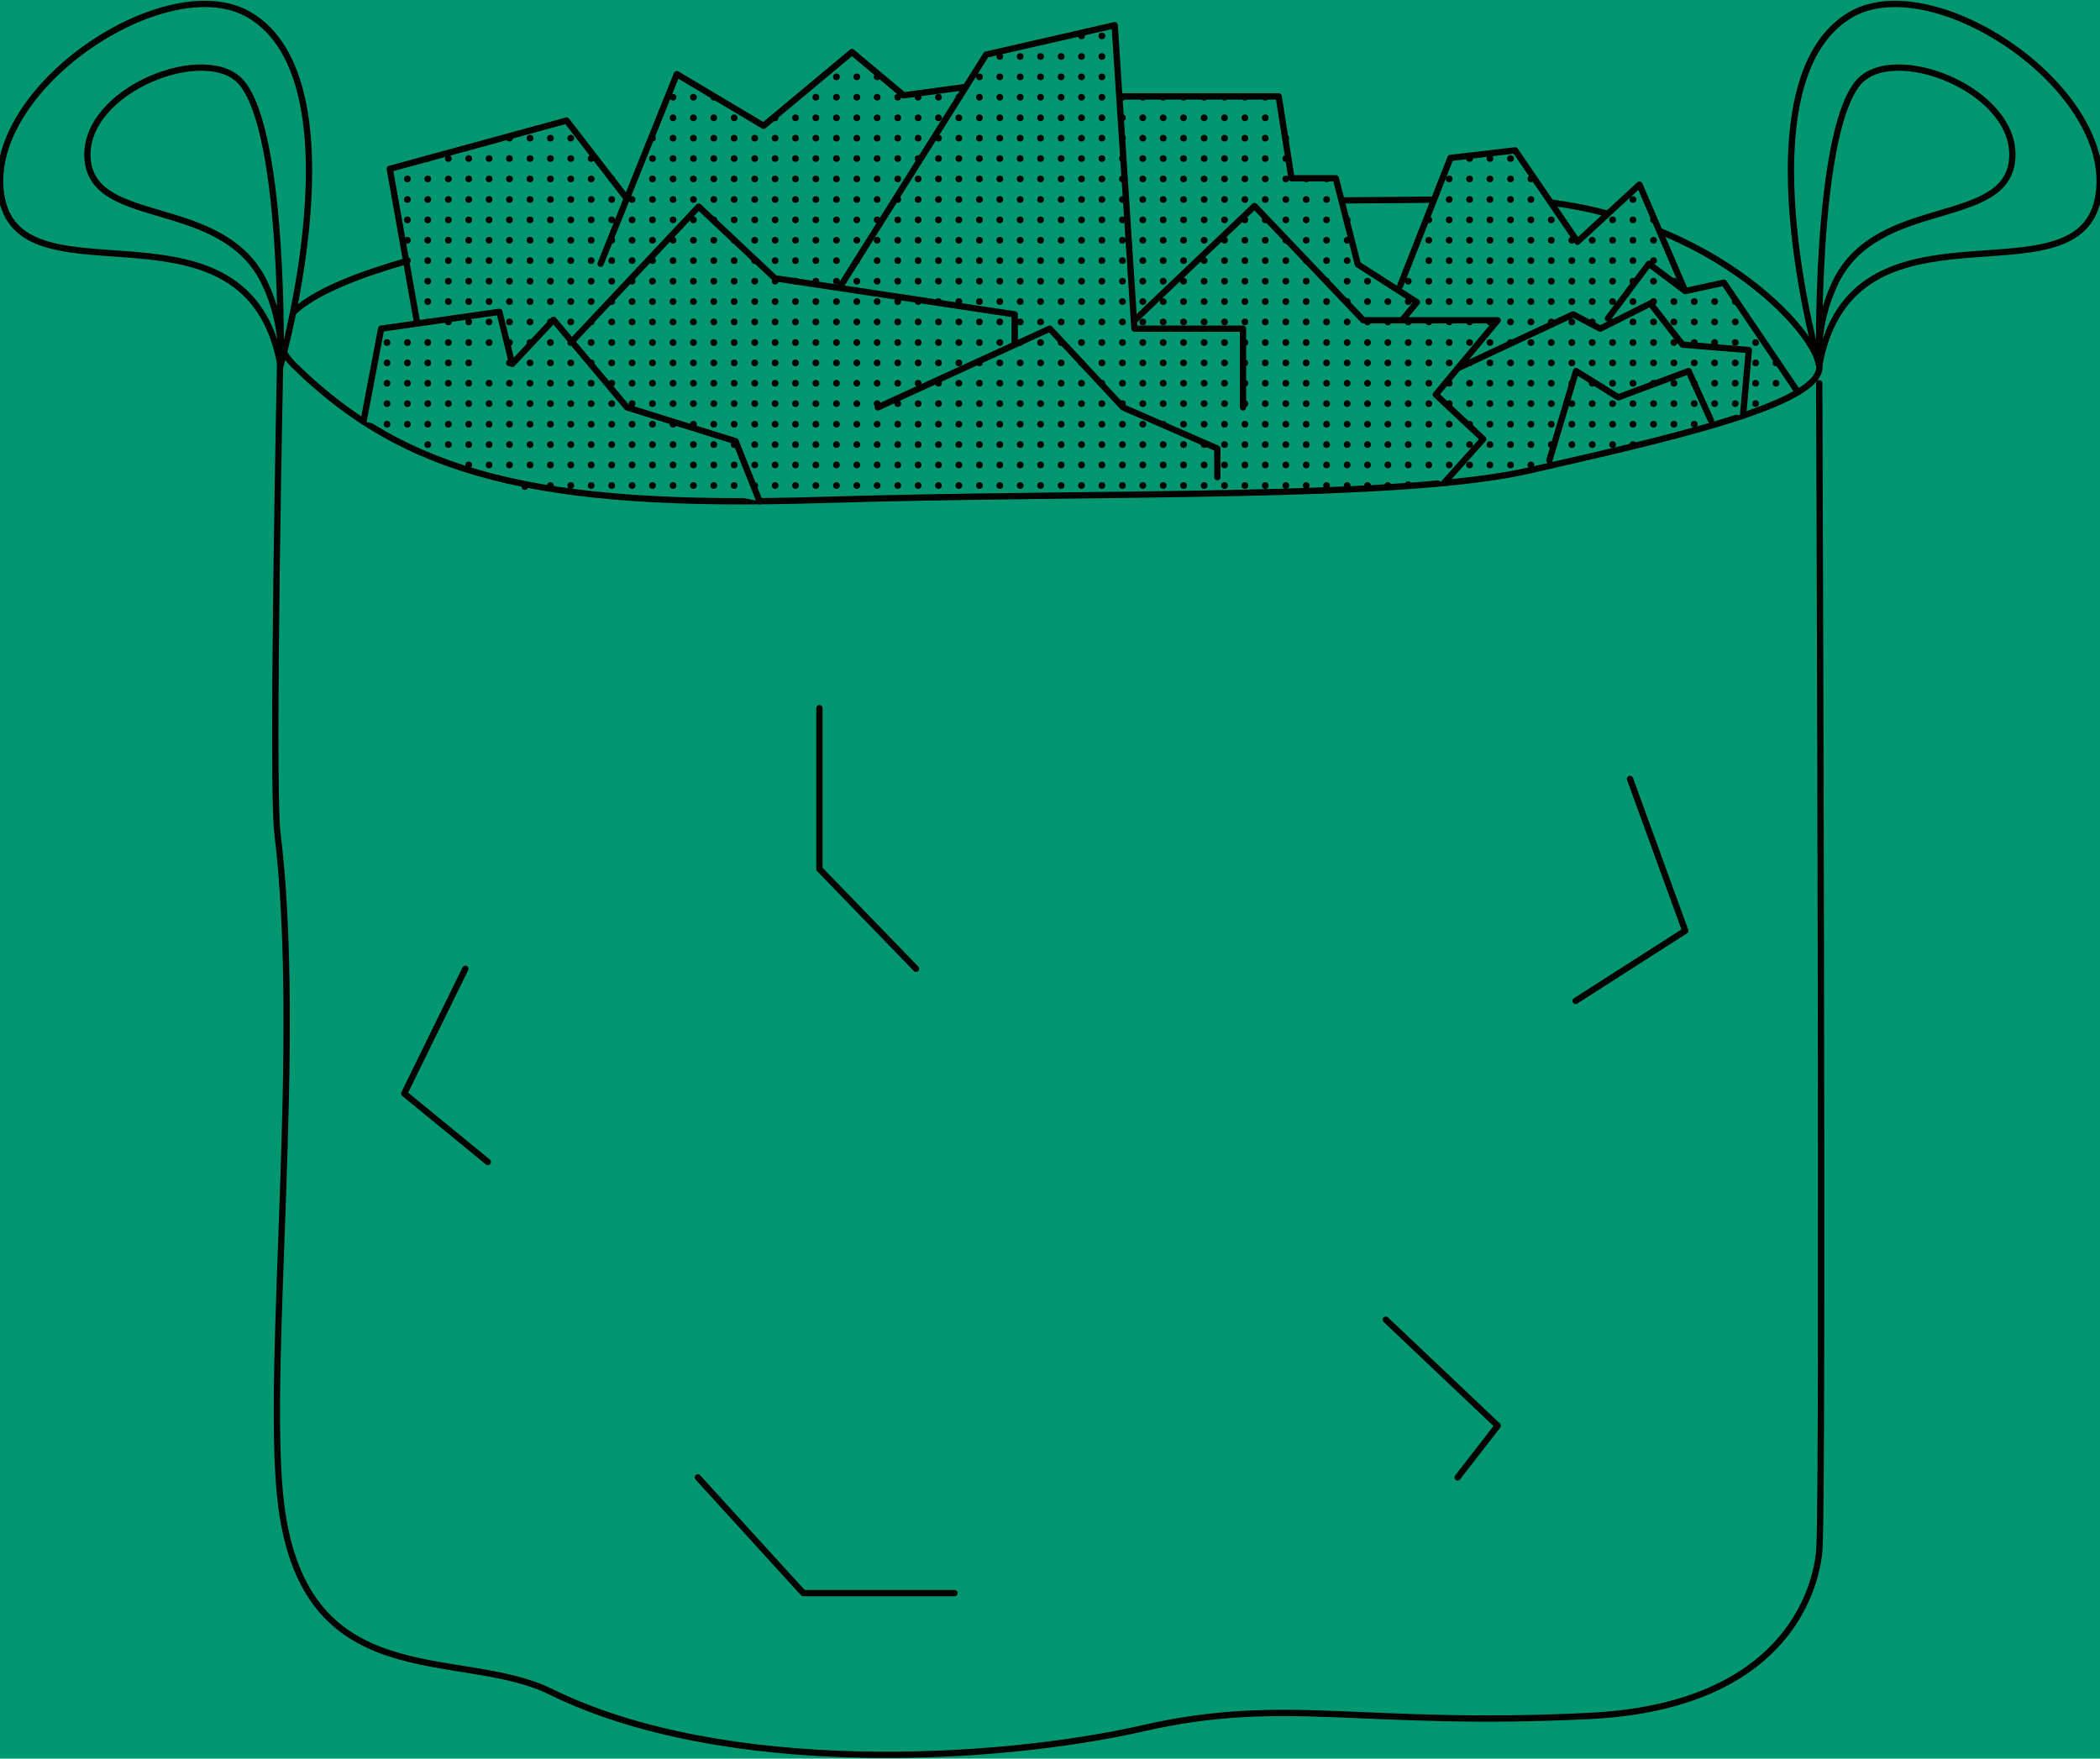 <?xml version="1.0" encoding="utf-8"?>
<!-- Generator: $$$/GeneralStr/196=Adobe Illustrator 27.6.0, SVG Export Plug-In . SVG Version: 6.00 Build 0)  -->
<svg version="1.1" id="b" xmlns="http://www.w3.org/2000/svg" xmlns:xlink="http://www.w3.org/1999/xlink" x="0px" y="0px"
	 viewBox="0 0 1000 837.4" style="enable-background:new 0 0 1000 837.4;" xml:space="preserve">
<style type="text/css">
	.st0{fill:#009770;}
	.st1{fill:#009770;stroke:#000000;stroke-width:3;stroke-linecap:round;stroke-linejoin:round;}
</style>
<rect y="0" class="st0" width="1000" height="837.4"/>
<path class="st1" d="M133.5,166.7c0,0-4.3,205.5-1.4,230c12.1,98.8-5.3,249.8,1.3,315.7c9.8,96.6,84.9,71.6,128.7,93.1
	c83,40.9,213.3,33.2,282.5,17.4c68.2-15.5,103.5-0.4,212.4-5.8s109.4-80.4,109.4-80.4c1.9-30-0.1-554.2-0.1-554.2"/>
<path class="st1" d="M390.3,94.9c-19.3-0.1-38.6,1-57.6,3.4c-70.9,9-234.3,34.7-192.6,75.7c52.9,52,116,68.2,250.1,64.1
	s277.4,0,338.6-14.2c61.2-14.1,140.1-31.2,137.5-49.9s-61.4-81.3-160.9-79.3C626,96.3,455.7,95.4,390.3,94.9L390.3,94.9z"/>
<path class="st1" d="M866.3,174c15.6-85.8,122.3-27.7,132.7-79.3S920.3-16.6,880.8,7.3C827.8,39.3,866.4,174,866.3,174
	c0,0-2.2-108.5,18.2-134.2c16.1-20.3,76.3,2.8,73.7,35.9s-64.5,17.4-84.3,59C864,155.6,866.3,174,866.3,174L866.3,174z"/>
<path class="st1" d="M133.6,174C118.1,88.2,11.4,146.3,0.9,94.7S79.6-16.6,119.1,7.3C172.2,39.3,133.6,174,133.6,174
	s2.2-108.5-18.2-134.2c-16.1-20.3-76.3,2.8-73.7,35.9c2.6,33.1,64.5,17.4,84.3,59C136,155.6,133.6,174,133.6,174L133.6,174z"/>
<polyline class="st1" points="202.1,173.3 185.6,80.4 269.8,57.4 332.3,138.4 "/>
<polyline class="st1" points="286,125.6 322.3,35.3 363.6,59.9 405.7,24.8 430.3,45.4 504.8,35.3 514.5,90.8 "/>
<polyline class="st1" points="633.6,194 674.7,143.9 646.6,125.9 636.1,84.9 615,84.9 608.9,45.9 509,45.9 480.9,136.2 "/>
<polyline class="st1" points="540.3,152.5 597.4,98.1 649.2,152.5 713.2,152.5 683.7,187.9 706.3,209.1 687.5,230.1 "/>
<polyline class="st1" points="400.3,136.2 469.6,26 530.8,12 540.2,156.5 591.9,156.5 591.9,194 "/>
<polyline class="st1" points="268.5,166.7 332.7,98.4 369,132.5 483.2,149.7 483.2,174 "/>
<polyline class="st1" points="418,194 499.9,156.5 534.8,194 579.7,213.6 579.7,227.2 "/>
<polyline class="st1" points="173.1,200.7 181.5,156.5 237.8,148.5 243.9,173.3 263.6,152.3 298.6,194 350.3,210.1 361.7,238.7 "/>
<polyline class="st1" points="666.7,136.2 690.7,75.2 721.5,71.6 751.2,115.1 780.7,87.9 802.5,138.6 "/>
<polyline class="st1" points="765.7,151.6 785.2,125.6 802.5,138.6 820.9,134.6 856.2,186.8 "/>
<polyline class="st1" points="694.1,175.4 749.1,149.7 762,156.5 785.9,144.5 801.2,164.1 832.8,166.7 830,198 "/>
<polyline class="st1" points="737.8,219.2 750.5,176.7 770.6,189.2 804.1,176.7 814.7,200.1 "/>
<circle cx="612.3" cy="65.8" r="1.6"/>
<circle cx="602.5" cy="46.3" r="1.6"/>
<circle cx="602.5" cy="56.1" r="1.6"/>
<circle cx="602.5" cy="65.8" r="1.6"/>
<circle cx="592.8" cy="46.3" r="1.6"/>
<circle cx="592.8" cy="56.1" r="1.6"/>
<circle cx="592.8" cy="65.8" r="1.6"/>
<circle cx="583.1" cy="46.3" r="1.6"/>
<circle cx="583.1" cy="56.1" r="1.6"/>
<circle cx="583.1" cy="65.8" r="1.6"/>
<circle cx="573.4" cy="46.3" r="1.6"/>
<circle cx="573.4" cy="56.1" r="1.6"/>
<circle cx="573.4" cy="65.8" r="1.6"/>
<circle cx="563.6" cy="46.3" r="1.6"/>
<circle cx="563.6" cy="56.1" r="1.6"/>
<circle cx="563.6" cy="65.8" r="1.6"/>
<circle cx="553.9" cy="46.3" r="1.6"/>
<circle cx="553.9" cy="56.1" r="1.6"/>
<circle cx="553.9" cy="65.8" r="1.6"/>
<circle cx="544.2" cy="46.3" r="1.6"/>
<circle cx="544.2" cy="56.1" r="1.6"/>
<circle cx="544.2" cy="65.8" r="1.6"/>
<circle cx="534.5" cy="46.3" r="1.6"/>
<circle cx="534.5" cy="56.1" r="1.6"/>
<circle cx="534.5" cy="65.8" r="1.6"/>
<circle cx="524.7" cy="17.1" r="1.6"/>
<circle cx="524.7" cy="26.9" r="1.6"/>
<circle cx="524.7" cy="36.6" r="1.6"/>
<circle cx="524.7" cy="46.3" r="1.6"/>
<circle cx="524.7" cy="56.1" r="1.6"/>
<circle cx="524.7" cy="65.8" r="1.6"/>
<circle cx="515" cy="17.1" r="1.6"/>
<circle cx="515" cy="26.9" r="1.6"/>
<circle cx="515" cy="36.6" r="1.6"/>
<circle cx="515" cy="46.3" r="1.6"/>
<circle cx="515" cy="56.1" r="1.6"/>
<circle cx="515" cy="65.8" r="1.6"/>
<circle cx="505.3" cy="26.9" r="1.6"/>
<circle cx="505.3" cy="36.6" r="1.6"/>
<circle cx="505.3" cy="46.3" r="1.6"/>
<circle cx="505.3" cy="56.1" r="1.6"/>
<circle cx="505.3" cy="65.8" r="1.6"/>
<circle cx="495.5" cy="26.9" r="1.6"/>
<circle cx="495.5" cy="36.6" r="1.6"/>
<circle cx="495.5" cy="46.3" r="1.6"/>
<circle cx="495.5" cy="56.1" r="1.6"/>
<circle cx="495.5" cy="65.8" r="1.6"/>
<circle cx="485.8" cy="26.9" r="1.6"/>
<circle cx="485.8" cy="36.6" r="1.6"/>
<circle cx="485.8" cy="46.3" r="1.6"/>
<circle cx="485.8" cy="56.1" r="1.6"/>
<circle cx="485.8" cy="65.8" r="1.6"/>
<circle cx="476.1" cy="26.9" r="1.6"/>
<circle cx="476.1" cy="36.6" r="1.6"/>
<circle cx="476.1" cy="46.3" r="1.6"/>
<circle cx="476.1" cy="56.1" r="1.6"/>
<circle cx="476.1" cy="65.8" r="1.6"/>
<circle cx="466.4" cy="36.6" r="1.6"/>
<circle cx="466.4" cy="46.3" r="1.6"/>
<circle cx="466.4" cy="56.1" r="1.6"/>
<circle cx="466.4" cy="65.8" r="1.6"/>
<circle cx="456.6" cy="46.3" r="1.6"/>
<circle cx="456.6" cy="56.1" r="1.6"/>
<circle cx="456.6" cy="65.8" r="1.6"/>
<circle cx="446.9" cy="46.3" r="1.6"/>
<circle cx="446.9" cy="56.1" r="1.6"/>
<circle cx="446.9" cy="65.8" r="1.6"/>
<circle cx="437.2" cy="46.3" r="1.6"/>
<circle cx="437.2" cy="56.1" r="1.6"/>
<circle cx="437.2" cy="65.8" r="1.6"/>
<circle cx="427.5" cy="46.3" r="1.6"/>
<circle cx="427.5" cy="56.1" r="1.6"/>
<circle cx="427.5" cy="65.8" r="1.6"/>
<circle cx="417.7" cy="36.6" r="1.6"/>
<circle cx="417.7" cy="46.3" r="1.6"/>
<circle cx="417.7" cy="56.1" r="1.6"/>
<circle cx="417.7" cy="65.8" r="1.6"/>
<circle cx="408" cy="36.6" r="1.6"/>
<circle cx="408" cy="46.3" r="1.6"/>
<circle cx="408" cy="56.1" r="1.6"/>
<circle cx="408" cy="65.8" r="1.6"/>
<circle cx="398.3" cy="36.6" r="1.6"/>
<circle cx="398.3" cy="46.3" r="1.6"/>
<circle cx="398.3" cy="56.1" r="1.6"/>
<circle cx="398.3" cy="65.8" r="1.6"/>
<circle cx="388.5" cy="46.3" r="1.6"/>
<circle cx="388.5" cy="56.1" r="1.6"/>
<circle cx="388.5" cy="65.8" r="1.6"/>
<circle cx="378.8" cy="56.1" r="1.6"/>
<circle cx="378.8" cy="65.8" r="1.6"/>
<circle cx="369.1" cy="56.1" r="1.6"/>
<circle cx="369.1" cy="65.8" r="1.6"/>
<circle cx="359.4" cy="65.8" r="1.6"/>
<circle cx="349.6" cy="56.1" r="1.6"/>
<circle cx="349.6" cy="65.8" r="1.6"/>
<circle cx="339.9" cy="46.3" r="1.6"/>
<circle cx="339.9" cy="56.1" r="1.6"/>
<circle cx="339.9" cy="65.8" r="1.6"/>
<circle cx="330.2" cy="46.3" r="1.6"/>
<circle cx="330.2" cy="56.1" r="1.6"/>
<circle cx="330.2" cy="65.8" r="1.6"/>
<circle cx="320.5" cy="46.3" r="1.6"/>
<circle cx="320.5" cy="56.1" r="1.6"/>
<circle cx="320.5" cy="65.8" r="1.6"/>
<circle cx="310.7" cy="65.8" r="1.6"/>
<circle cx="291.3" cy="85.2" r="1.6"/>
<circle cx="271.8" cy="65.8" r="1.6"/>
<circle cx="262.1" cy="65.8" r="1.6"/>
<circle cx="252.4" cy="65.8" r="1.6"/>
<circle cx="242.6" cy="65.8" r="1.6"/>
<circle cx="845.7" cy="172.8" r="1.6"/>
<circle cx="845.7" cy="182.5" r="1.6"/>
<circle cx="836" cy="163.1" r="1.6"/>
<circle cx="836" cy="172.8" r="1.6"/>
<circle cx="836" cy="182.5" r="1.6"/>
<circle cx="836" cy="192.2" r="1.6"/>
<circle cx="826.3" cy="143.6" r="1.6"/>
<circle cx="826.3" cy="153.3" r="1.6"/>
<circle cx="826.3" cy="163.1" r="1.6"/>
<circle cx="826.3" cy="172.8" r="1.6"/>
<circle cx="826.3" cy="182.5" r="1.6"/>
<circle cx="826.3" cy="192.2" r="1.6"/>
<circle cx="816.5" cy="143.6" r="1.6"/>
<circle cx="816.5" cy="153.3" r="1.6"/>
<circle cx="816.5" cy="163.1" r="1.6"/>
<circle cx="816.5" cy="172.8" r="1.6"/>
<circle cx="816.5" cy="182.5" r="1.6"/>
<circle cx="816.5" cy="192.2" r="1.6"/>
<circle cx="806.8" cy="143.6" r="1.6"/>
<circle cx="806.8" cy="153.3" r="1.6"/>
<circle cx="806.8" cy="163.1" r="1.6"/>
<circle cx="806.8" cy="172.8" r="1.6"/>
<circle cx="806.8" cy="182.5" r="1.6"/>
<circle cx="806.8" cy="192.2" r="1.6"/>
<circle cx="806.8" cy="202" r="1.6"/>
<circle cx="797.1" cy="133.9" r="1.6"/>
<circle cx="797.1" cy="143.6" r="1.6"/>
<circle cx="797.1" cy="153.3" r="1.6"/>
<circle cx="797.1" cy="163.1" r="1.6"/>
<circle cx="797.1" cy="172.8" r="1.6"/>
<circle cx="797.1" cy="182.5" r="1.6"/>
<circle cx="797.1" cy="192.2" r="1.6"/>
<circle cx="797.1" cy="202" r="1.6"/>
<circle cx="787.4" cy="104.7" r="1.6"/>
<circle cx="787.4" cy="114.4" r="1.6"/>
<circle cx="787.4" cy="124.1" r="1.6"/>
<circle cx="787.4" cy="133.9" r="1.6"/>
<circle cx="787.4" cy="143.6" r="1.6"/>
<circle cx="787.4" cy="153.3" r="1.6"/>
<circle cx="787.4" cy="163.1" r="1.6"/>
<circle cx="787.4" cy="172.8" r="1.6"/>
<circle cx="787.4" cy="182.5" r="1.6"/>
<circle cx="787.4" cy="192.2" r="1.6"/>
<circle cx="787.4" cy="202" r="1.6"/>
<circle cx="777.6" cy="95" r="1.6"/>
<circle cx="777.6" cy="104.7" r="1.6"/>
<circle cx="777.6" cy="114.4" r="1.6"/>
<circle cx="777.6" cy="124.1" r="1.6"/>
<circle cx="777.6" cy="133.9" r="1.6"/>
<circle cx="777.6" cy="143.6" r="1.6"/>
<circle cx="777.6" cy="153.3" r="1.6"/>
<circle cx="777.6" cy="163.1" r="1.6"/>
<circle cx="777.6" cy="172.8" r="1.6"/>
<circle cx="777.6" cy="182.5" r="1.6"/>
<circle cx="777.6" cy="192.2" r="1.6"/>
<circle cx="777.6" cy="202" r="1.6"/>
<circle cx="777.6" cy="211.7" r="1.6"/>
<circle cx="767.9" cy="104.7" r="1.6"/>
<circle cx="767.9" cy="114.4" r="1.6"/>
<circle cx="767.9" cy="124.1" r="1.6"/>
<circle cx="767.9" cy="133.9" r="1.6"/>
<circle cx="767.9" cy="143.6" r="1.6"/>
<circle cx="767.9" cy="153.3" r="1.6"/>
<circle cx="767.9" cy="163.1" r="1.6"/>
<circle cx="767.9" cy="172.8" r="1.6"/>
<circle cx="767.9" cy="182.5" r="1.6"/>
<circle cx="767.9" cy="192.2" r="1.6"/>
<circle cx="767.9" cy="202" r="1.6"/>
<circle cx="767.9" cy="211.7" r="1.6"/>
<circle cx="758.2" cy="114.4" r="1.6"/>
<circle cx="758.2" cy="124.1" r="1.6"/>
<circle cx="758.2" cy="133.9" r="1.6"/>
<circle cx="758.2" cy="143.6" r="1.6"/>
<circle cx="758.2" cy="153.3" r="1.6"/>
<circle cx="758.2" cy="163.1" r="1.6"/>
<circle cx="758.2" cy="172.8" r="1.6"/>
<circle cx="758.2" cy="182.5" r="1.6"/>
<circle cx="758.2" cy="192.2" r="1.6"/>
<circle cx="758.2" cy="202" r="1.6"/>
<circle cx="758.2" cy="211.7" r="1.6"/>
<circle cx="748.5" cy="114.4" r="1.6"/>
<circle cx="748.5" cy="124.1" r="1.6"/>
<circle cx="748.5" cy="133.9" r="1.6"/>
<circle cx="748.5" cy="143.6" r="1.6"/>
<circle cx="748.5" cy="153.3" r="1.6"/>
<circle cx="748.5" cy="163.1" r="1.6"/>
<circle cx="748.5" cy="172.8" r="1.6"/>
<circle cx="748.5" cy="182.5" r="1.6"/>
<circle cx="748.5" cy="192.2" r="1.6"/>
<circle cx="748.5" cy="202" r="1.6"/>
<circle cx="748.5" cy="211.7" r="1.6"/>
<circle cx="738.7" cy="104.7" r="1.6"/>
<circle cx="738.7" cy="114.4" r="1.6"/>
<circle cx="738.7" cy="124.1" r="1.6"/>
<circle cx="738.7" cy="133.9" r="1.6"/>
<circle cx="738.7" cy="143.6" r="1.6"/>
<circle cx="738.7" cy="153.3" r="1.6"/>
<circle cx="738.7" cy="163.1" r="1.6"/>
<circle cx="738.7" cy="172.8" r="1.6"/>
<circle cx="738.7" cy="182.5" r="1.6"/>
<circle cx="738.7" cy="192.2" r="1.6"/>
<circle cx="738.7" cy="202" r="1.6"/>
<circle cx="738.7" cy="211.7" r="1.6"/>
<circle cx="738.7" cy="221.4" r="1.6"/>
<circle cx="729" cy="85.2" r="1.6"/>
<circle cx="729" cy="95" r="1.6"/>
<circle cx="729" cy="104.7" r="1.6"/>
<circle cx="729" cy="114.4" r="1.6"/>
<circle cx="729" cy="124.1" r="1.6"/>
<circle cx="729" cy="133.9" r="1.6"/>
<circle cx="729" cy="143.6" r="1.6"/>
<circle cx="729" cy="153.3" r="1.6"/>
<circle cx="729" cy="163.1" r="1.6"/>
<circle cx="729" cy="172.8" r="1.6"/>
<circle cx="729" cy="182.5" r="1.6"/>
<circle cx="729" cy="192.2" r="1.6"/>
<circle cx="729" cy="202" r="1.6"/>
<circle cx="729" cy="211.7" r="1.6"/>
<circle cx="729" cy="221.4" r="1.6"/>
<circle cx="719.3" cy="75.5" r="1.6"/>
<circle cx="719.3" cy="85.2" r="1.6"/>
<circle cx="719.3" cy="95" r="1.6"/>
<circle cx="719.3" cy="104.7" r="1.6"/>
<circle cx="719.3" cy="114.4" r="1.6"/>
<circle cx="719.3" cy="124.1" r="1.6"/>
<circle cx="719.3" cy="133.9" r="1.6"/>
<circle cx="719.3" cy="143.6" r="1.6"/>
<circle cx="719.3" cy="153.3" r="1.6"/>
<circle cx="719.3" cy="163.1" r="1.6"/>
<circle cx="719.3" cy="172.8" r="1.6"/>
<circle cx="719.3" cy="182.5" r="1.6"/>
<circle cx="719.3" cy="192.2" r="1.6"/>
<circle cx="719.3" cy="202" r="1.6"/>
<circle cx="719.3" cy="211.7" r="1.6"/>
<circle cx="719.3" cy="221.4" r="1.6"/>
<circle cx="709.5" cy="75.5" r="1.6"/>
<circle cx="709.5" cy="85.2" r="1.6"/>
<circle cx="709.5" cy="95" r="1.6"/>
<circle cx="709.5" cy="104.7" r="1.6"/>
<circle cx="709.5" cy="114.4" r="1.6"/>
<circle cx="709.5" cy="124.1" r="1.6"/>
<circle cx="709.5" cy="133.9" r="1.6"/>
<circle cx="709.5" cy="143.6" r="1.6"/>
<circle cx="709.5" cy="153.3" r="1.6"/>
<circle cx="709.5" cy="163.1" r="1.6"/>
<circle cx="709.5" cy="172.8" r="1.6"/>
<circle cx="709.5" cy="182.5" r="1.6"/>
<circle cx="709.5" cy="192.2" r="1.6"/>
<circle cx="709.5" cy="202" r="1.6"/>
<circle cx="709.5" cy="211.7" r="1.6"/>
<circle cx="709.5" cy="221.4" r="1.6"/>
<circle cx="699.8" cy="75.5" r="1.6"/>
<circle cx="699.8" cy="85.2" r="1.6"/>
<circle cx="699.8" cy="95" r="1.6"/>
<circle cx="699.8" cy="104.7" r="1.6"/>
<circle cx="699.8" cy="114.4" r="1.6"/>
<circle cx="699.8" cy="124.1" r="1.6"/>
<circle cx="699.8" cy="133.9" r="1.6"/>
<circle cx="699.8" cy="143.6" r="1.6"/>
<circle cx="699.8" cy="153.3" r="1.6"/>
<circle cx="699.8" cy="163.1" r="1.6"/>
<circle cx="699.8" cy="172.8" r="1.6"/>
<circle cx="699.8" cy="182.5" r="1.6"/>
<circle cx="699.8" cy="192.2" r="1.6"/>
<circle cx="699.8" cy="202" r="1.6"/>
<circle cx="699.8" cy="211.7" r="1.6"/>
<circle cx="699.8" cy="221.4" r="1.6"/>
<circle cx="690.1" cy="85.2" r="1.6"/>
<circle cx="690.1" cy="95" r="1.6"/>
<circle cx="690.1" cy="104.7" r="1.6"/>
<circle cx="690.1" cy="114.4" r="1.6"/>
<circle cx="690.1" cy="124.1" r="1.6"/>
<circle cx="690.1" cy="133.9" r="1.6"/>
<circle cx="690.1" cy="143.6" r="1.6"/>
<circle cx="690.1" cy="153.3" r="1.6"/>
<circle cx="690.1" cy="163.1" r="1.6"/>
<circle cx="690.1" cy="172.8" r="1.6"/>
<circle cx="690.1" cy="182.5" r="1.6"/>
<circle cx="690.1" cy="192.2" r="1.6"/>
<circle cx="690.1" cy="202" r="1.6"/>
<circle cx="690.1" cy="211.7" r="1.6"/>
<circle cx="690.1" cy="221.4" r="1.6"/>
<circle cx="680.4" cy="104.7" r="1.6"/>
<circle cx="680.4" cy="114.4" r="1.6"/>
<circle cx="680.4" cy="124.1" r="1.6"/>
<circle cx="680.4" cy="133.9" r="1.6"/>
<circle cx="680.4" cy="143.6" r="1.6"/>
<circle cx="680.4" cy="153.3" r="1.6"/>
<circle cx="680.4" cy="163.1" r="1.6"/>
<circle cx="680.4" cy="172.8" r="1.6"/>
<circle cx="680.4" cy="182.5" r="1.6"/>
<circle cx="680.4" cy="192.2" r="1.6"/>
<circle cx="680.4" cy="202" r="1.6"/>
<circle cx="680.4" cy="211.7" r="1.6"/>
<circle cx="680.4" cy="221.4" r="1.6"/>
<circle cx="670.6" cy="133.9" r="1.6"/>
<circle cx="670.6" cy="143.6" r="1.6"/>
<circle cx="670.6" cy="153.3" r="1.6"/>
<circle cx="670.6" cy="163.1" r="1.6"/>
<circle cx="670.6" cy="172.8" r="1.6"/>
<circle cx="670.6" cy="182.5" r="1.6"/>
<circle cx="670.6" cy="192.2" r="1.6"/>
<circle cx="670.6" cy="202" r="1.6"/>
<circle cx="670.6" cy="211.7" r="1.6"/>
<circle cx="670.6" cy="221.4" r="1.6"/>
<circle cx="660.9" cy="143.6" r="1.6"/>
<circle cx="660.9" cy="153.3" r="1.6"/>
<circle cx="660.9" cy="163.1" r="1.6"/>
<circle cx="660.9" cy="172.8" r="1.6"/>
<circle cx="660.9" cy="182.5" r="1.6"/>
<circle cx="660.9" cy="192.2" r="1.6"/>
<circle cx="660.9" cy="202" r="1.6"/>
<circle cx="660.9" cy="211.7" r="1.6"/>
<circle cx="660.9" cy="221.4" r="1.6"/>
<circle cx="660.9" cy="231.2" r="1.6"/>
<circle cx="651.2" cy="133.9" r="1.6"/>
<circle cx="651.2" cy="143.6" r="1.6"/>
<circle cx="651.2" cy="153.3" r="1.6"/>
<circle cx="651.2" cy="163.1" r="1.6"/>
<circle cx="651.2" cy="172.8" r="1.6"/>
<circle cx="651.2" cy="182.5" r="1.6"/>
<circle cx="651.2" cy="192.2" r="1.6"/>
<circle cx="651.2" cy="202" r="1.6"/>
<circle cx="651.2" cy="211.7" r="1.6"/>
<circle cx="651.2" cy="221.4" r="1.6"/>
<circle cx="651.2" cy="231.2" r="1.6"/>
<circle cx="641.5" cy="104.7" r="1.6"/>
<circle cx="641.5" cy="114.4" r="1.6"/>
<circle cx="641.5" cy="124.1" r="1.6"/>
<circle cx="641.5" cy="133.9" r="1.6"/>
<circle cx="641.5" cy="143.6" r="1.6"/>
<circle cx="641.5" cy="153.3" r="1.6"/>
<circle cx="641.5" cy="163.1" r="1.6"/>
<circle cx="641.5" cy="172.8" r="1.6"/>
<circle cx="641.5" cy="182.5" r="1.6"/>
<circle cx="641.5" cy="192.2" r="1.6"/>
<circle cx="641.5" cy="202" r="1.6"/>
<circle cx="641.5" cy="211.7" r="1.6"/>
<circle cx="641.5" cy="221.4" r="1.6"/>
<circle cx="641.5" cy="231.2" r="1.6"/>
<circle cx="631.7" cy="85.2" r="1.6"/>
<circle cx="631.7" cy="95" r="1.6"/>
<circle cx="631.7" cy="104.7" r="1.6"/>
<circle cx="631.7" cy="114.4" r="1.6"/>
<circle cx="631.7" cy="124.1" r="1.6"/>
<circle cx="631.7" cy="133.9" r="1.6"/>
<circle cx="631.7" cy="143.6" r="1.6"/>
<circle cx="631.7" cy="153.3" r="1.6"/>
<circle cx="631.7" cy="163.1" r="1.6"/>
<circle cx="631.7" cy="172.8" r="1.6"/>
<circle cx="631.7" cy="182.5" r="1.6"/>
<circle cx="631.7" cy="192.2" r="1.6"/>
<circle cx="631.7" cy="202" r="1.6"/>
<circle cx="631.7" cy="211.7" r="1.6"/>
<circle cx="631.7" cy="221.4" r="1.6"/>
<circle cx="631.7" cy="231.2" r="1.6"/>
<circle cx="622" cy="85.2" r="1.6"/>
<circle cx="622" cy="95" r="1.6"/>
<circle cx="622" cy="104.7" r="1.6"/>
<circle cx="622" cy="114.4" r="1.6"/>
<circle cx="622" cy="124.1" r="1.6"/>
<circle cx="622" cy="133.9" r="1.6"/>
<circle cx="622" cy="143.6" r="1.6"/>
<circle cx="622" cy="153.3" r="1.6"/>
<circle cx="622" cy="163.1" r="1.6"/>
<circle cx="622" cy="172.8" r="1.6"/>
<circle cx="622" cy="182.5" r="1.6"/>
<circle cx="622" cy="192.2" r="1.6"/>
<circle cx="622" cy="202" r="1.6"/>
<circle cx="622" cy="211.7" r="1.6"/>
<circle cx="622" cy="221.4" r="1.6"/>
<circle cx="622" cy="231.2" r="1.6"/>
<circle cx="612.3" cy="75.5" r="1.6"/>
<circle cx="612.3" cy="85.2" r="1.6"/>
<circle cx="612.3" cy="95" r="1.6"/>
<circle cx="612.3" cy="104.7" r="1.6"/>
<circle cx="612.3" cy="114.4" r="1.6"/>
<circle cx="612.3" cy="124.1" r="1.6"/>
<circle cx="612.3" cy="133.9" r="1.6"/>
<circle cx="612.3" cy="143.6" r="1.6"/>
<circle cx="612.3" cy="153.3" r="1.6"/>
<circle cx="612.3" cy="163.1" r="1.6"/>
<circle cx="612.3" cy="172.8" r="1.6"/>
<circle cx="612.3" cy="182.5" r="1.6"/>
<circle cx="612.3" cy="192.2" r="1.6"/>
<circle cx="612.3" cy="202" r="1.6"/>
<circle cx="612.3" cy="211.7" r="1.6"/>
<circle cx="612.3" cy="221.4" r="1.6"/>
<circle cx="612.3" cy="231.2" r="1.6"/>
<circle cx="602.5" cy="75.5" r="1.6"/>
<circle cx="602.5" cy="85.2" r="1.6"/>
<circle cx="602.5" cy="95" r="1.6"/>
<circle cx="602.5" cy="104.7" r="1.6"/>
<circle cx="602.5" cy="114.4" r="1.6"/>
<circle cx="602.5" cy="124.1" r="1.6"/>
<circle cx="602.5" cy="133.9" r="1.6"/>
<circle cx="602.5" cy="143.6" r="1.6"/>
<circle cx="602.5" cy="153.3" r="1.6"/>
<circle cx="602.5" cy="163.1" r="1.6"/>
<circle cx="602.5" cy="172.8" r="1.6"/>
<circle cx="602.5" cy="182.5" r="1.6"/>
<circle cx="602.5" cy="192.2" r="1.6"/>
<circle cx="602.5" cy="202" r="1.6"/>
<circle cx="602.5" cy="211.7" r="1.6"/>
<circle cx="602.5" cy="221.4" r="1.6"/>
<circle cx="602.5" cy="231.2" r="1.6"/>
<circle cx="592.8" cy="75.5" r="1.6"/>
<circle cx="592.8" cy="85.2" r="1.6"/>
<circle cx="592.8" cy="95" r="1.6"/>
<circle cx="592.8" cy="104.7" r="1.6"/>
<circle cx="592.8" cy="114.4" r="1.6"/>
<circle cx="592.8" cy="124.1" r="1.6"/>
<circle cx="592.8" cy="133.9" r="1.6"/>
<circle cx="592.8" cy="143.6" r="1.6"/>
<circle cx="592.8" cy="153.3" r="1.6"/>
<circle cx="592.8" cy="163.1" r="1.6"/>
<circle cx="592.8" cy="172.8" r="1.6"/>
<circle cx="592.8" cy="182.5" r="1.6"/>
<circle cx="592.8" cy="192.2" r="1.6"/>
<circle cx="592.8" cy="202" r="1.6"/>
<circle cx="592.8" cy="211.7" r="1.6"/>
<circle cx="592.8" cy="221.4" r="1.6"/>
<circle cx="592.8" cy="231.2" r="1.6"/>
<circle cx="583.1" cy="75.5" r="1.6"/>
<circle cx="583.1" cy="85.2" r="1.6"/>
<circle cx="583.1" cy="95" r="1.6"/>
<circle cx="583.1" cy="104.7" r="1.6"/>
<circle cx="583.1" cy="114.4" r="1.6"/>
<circle cx="583.1" cy="124.1" r="1.6"/>
<circle cx="583.1" cy="133.9" r="1.6"/>
<circle cx="583.1" cy="143.6" r="1.6"/>
<circle cx="583.1" cy="153.3" r="1.6"/>
<circle cx="583.1" cy="163.1" r="1.6"/>
<circle cx="583.1" cy="172.8" r="1.6"/>
<circle cx="583.1" cy="182.5" r="1.6"/>
<circle cx="583.1" cy="192.2" r="1.6"/>
<circle cx="583.1" cy="202" r="1.6"/>
<circle cx="583.1" cy="211.7" r="1.6"/>
<circle cx="583.1" cy="221.4" r="1.6"/>
<circle cx="583.1" cy="231.2" r="1.6"/>
<circle cx="573.4" cy="75.5" r="1.6"/>
<circle cx="573.4" cy="85.2" r="1.6"/>
<circle cx="573.4" cy="95" r="1.6"/>
<circle cx="573.4" cy="104.7" r="1.6"/>
<circle cx="573.4" cy="114.4" r="1.6"/>
<circle cx="573.4" cy="124.1" r="1.6"/>
<circle cx="573.4" cy="133.9" r="1.6"/>
<circle cx="573.4" cy="143.6" r="1.6"/>
<circle cx="573.4" cy="153.3" r="1.6"/>
<circle cx="573.4" cy="163.1" r="1.6"/>
<circle cx="573.4" cy="172.8" r="1.6"/>
<circle cx="573.4" cy="182.5" r="1.6"/>
<circle cx="573.4" cy="192.2" r="1.6"/>
<circle cx="573.4" cy="202" r="1.6"/>
<circle cx="573.4" cy="211.7" r="1.6"/>
<circle cx="573.4" cy="221.4" r="1.6"/>
<circle cx="573.4" cy="231.2" r="1.6"/>
<circle cx="563.6" cy="75.5" r="1.6"/>
<circle cx="563.6" cy="85.2" r="1.6"/>
<circle cx="563.6" cy="95" r="1.6"/>
<circle cx="563.6" cy="104.7" r="1.6"/>
<circle cx="563.6" cy="114.4" r="1.6"/>
<circle cx="563.6" cy="124.1" r="1.6"/>
<circle cx="563.6" cy="133.9" r="1.6"/>
<circle cx="563.6" cy="143.6" r="1.6"/>
<circle cx="563.6" cy="153.3" r="1.6"/>
<circle cx="563.6" cy="163.1" r="1.6"/>
<circle cx="563.6" cy="172.8" r="1.6"/>
<circle cx="563.6" cy="182.5" r="1.6"/>
<circle cx="563.6" cy="192.2" r="1.6"/>
<circle cx="563.6" cy="202" r="1.6"/>
<circle cx="563.6" cy="211.7" r="1.6"/>
<circle cx="563.6" cy="221.4" r="1.6"/>
<circle cx="563.6" cy="231.2" r="1.6"/>
<circle cx="553.9" cy="75.5" r="1.6"/>
<circle cx="553.9" cy="85.2" r="1.6"/>
<circle cx="553.9" cy="95" r="1.6"/>
<circle cx="553.9" cy="104.7" r="1.6"/>
<circle cx="553.9" cy="114.4" r="1.6"/>
<circle cx="553.9" cy="124.1" r="1.6"/>
<circle cx="553.9" cy="133.9" r="1.6"/>
<circle cx="553.9" cy="143.6" r="1.6"/>
<circle cx="553.9" cy="153.3" r="1.6"/>
<circle cx="553.9" cy="163.1" r="1.6"/>
<circle cx="553.9" cy="172.8" r="1.6"/>
<circle cx="553.9" cy="182.5" r="1.6"/>
<circle cx="553.9" cy="192.2" r="1.6"/>
<circle cx="553.9" cy="202" r="1.6"/>
<circle cx="553.9" cy="211.7" r="1.6"/>
<circle cx="553.9" cy="221.4" r="1.6"/>
<circle cx="553.9" cy="231.2" r="1.6"/>
<circle cx="544.2" cy="75.5" r="1.6"/>
<circle cx="544.2" cy="85.2" r="1.6"/>
<circle cx="544.2" cy="95" r="1.6"/>
<circle cx="544.2" cy="104.7" r="1.6"/>
<circle cx="544.2" cy="114.4" r="1.6"/>
<circle cx="544.2" cy="124.1" r="1.6"/>
<circle cx="544.2" cy="133.9" r="1.6"/>
<circle cx="544.2" cy="143.6" r="1.6"/>
<circle cx="544.2" cy="153.3" r="1.6"/>
<circle cx="544.2" cy="163.1" r="1.6"/>
<circle cx="544.2" cy="172.8" r="1.6"/>
<circle cx="544.2" cy="182.5" r="1.6"/>
<circle cx="544.2" cy="192.2" r="1.6"/>
<circle cx="544.2" cy="202" r="1.6"/>
<circle cx="544.2" cy="211.7" r="1.6"/>
<circle cx="544.2" cy="221.4" r="1.6"/>
<circle cx="544.2" cy="231.2" r="1.6"/>
<circle cx="534.5" cy="75.5" r="1.6"/>
<circle cx="534.5" cy="85.2" r="1.6"/>
<circle cx="534.5" cy="95" r="1.6"/>
<circle cx="534.5" cy="104.7" r="1.6"/>
<circle cx="534.5" cy="114.4" r="1.6"/>
<circle cx="534.5" cy="124.1" r="1.6"/>
<circle cx="534.5" cy="133.9" r="1.6"/>
<circle cx="534.5" cy="143.6" r="1.6"/>
<circle cx="534.5" cy="153.3" r="1.6"/>
<circle cx="534.5" cy="163.1" r="1.6"/>
<circle cx="534.5" cy="172.8" r="1.6"/>
<circle cx="534.5" cy="182.5" r="1.6"/>
<circle cx="534.5" cy="192.2" r="1.6"/>
<circle cx="534.5" cy="202" r="1.6"/>
<circle cx="534.5" cy="211.7" r="1.6"/>
<circle cx="534.5" cy="221.4" r="1.6"/>
<circle cx="534.5" cy="231.2" r="1.6"/>
<circle cx="524.7" cy="75.5" r="1.6"/>
<circle cx="524.7" cy="85.2" r="1.6"/>
<circle cx="524.7" cy="95" r="1.6"/>
<circle cx="524.7" cy="104.7" r="1.6"/>
<circle cx="524.7" cy="114.4" r="1.6"/>
<circle cx="524.7" cy="124.1" r="1.6"/>
<circle cx="524.7" cy="133.9" r="1.6"/>
<circle cx="524.7" cy="143.6" r="1.6"/>
<circle cx="524.7" cy="153.3" r="1.6"/>
<circle cx="524.7" cy="163.1" r="1.6"/>
<circle cx="524.7" cy="172.8" r="1.6"/>
<circle cx="524.7" cy="182.5" r="1.6"/>
<circle cx="524.7" cy="192.2" r="1.6"/>
<circle cx="524.7" cy="202" r="1.6"/>
<circle cx="524.7" cy="211.7" r="1.6"/>
<circle cx="524.7" cy="221.4" r="1.6"/>
<circle cx="524.7" cy="231.2" r="1.6"/>
<circle cx="515" cy="75.5" r="1.6"/>
<circle cx="515" cy="85.2" r="1.6"/>
<circle cx="515" cy="95" r="1.6"/>
<circle cx="515" cy="104.7" r="1.6"/>
<circle cx="515" cy="114.4" r="1.6"/>
<circle cx="515" cy="124.1" r="1.6"/>
<circle cx="515" cy="133.9" r="1.6"/>
<circle cx="515" cy="143.6" r="1.6"/>
<circle cx="515" cy="153.3" r="1.6"/>
<circle cx="515" cy="163.1" r="1.6"/>
<circle cx="515" cy="172.8" r="1.6"/>
<circle cx="515" cy="182.5" r="1.6"/>
<circle cx="515" cy="192.2" r="1.6"/>
<circle cx="515" cy="202" r="1.6"/>
<circle cx="515" cy="211.7" r="1.6"/>
<circle cx="515" cy="221.4" r="1.6"/>
<circle cx="515" cy="231.2" r="1.6"/>
<circle cx="505.3" cy="75.5" r="1.6"/>
<circle cx="505.3" cy="85.2" r="1.6"/>
<circle cx="505.3" cy="95" r="1.6"/>
<circle cx="505.3" cy="104.7" r="1.6"/>
<circle cx="505.3" cy="114.4" r="1.6"/>
<circle cx="505.3" cy="124.1" r="1.6"/>
<circle cx="505.3" cy="133.9" r="1.6"/>
<circle cx="505.3" cy="143.6" r="1.6"/>
<circle cx="505.3" cy="153.3" r="1.6"/>
<circle cx="505.3" cy="163.1" r="1.6"/>
<circle cx="505.3" cy="172.8" r="1.6"/>
<circle cx="505.3" cy="182.5" r="1.6"/>
<circle cx="505.3" cy="192.2" r="1.6"/>
<circle cx="505.3" cy="202" r="1.6"/>
<circle cx="505.3" cy="211.7" r="1.6"/>
<circle cx="505.3" cy="221.4" r="1.6"/>
<circle cx="505.3" cy="231.2" r="1.6"/>
<circle cx="495.5" cy="75.5" r="1.6"/>
<circle cx="495.5" cy="85.2" r="1.6"/>
<circle cx="495.5" cy="95" r="1.6"/>
<circle cx="495.5" cy="104.7" r="1.6"/>
<circle cx="495.5" cy="114.4" r="1.6"/>
<circle cx="495.5" cy="124.1" r="1.6"/>
<circle cx="495.5" cy="133.9" r="1.6"/>
<circle cx="495.5" cy="143.6" r="1.6"/>
<circle cx="495.5" cy="153.3" r="1.6"/>
<circle cx="495.5" cy="163.1" r="1.6"/>
<circle cx="495.5" cy="172.8" r="1.6"/>
<circle cx="495.5" cy="182.5" r="1.6"/>
<circle cx="495.5" cy="192.2" r="1.6"/>
<circle cx="495.5" cy="202" r="1.6"/>
<circle cx="495.5" cy="211.7" r="1.6"/>
<circle cx="495.5" cy="221.4" r="1.6"/>
<circle cx="495.5" cy="231.2" r="1.6"/>
<circle cx="485.8" cy="75.5" r="1.6"/>
<circle cx="485.8" cy="85.2" r="1.6"/>
<circle cx="485.8" cy="95" r="1.6"/>
<circle cx="485.8" cy="104.7" r="1.6"/>
<circle cx="485.8" cy="114.4" r="1.6"/>
<circle cx="485.8" cy="124.1" r="1.6"/>
<circle cx="485.8" cy="133.9" r="1.6"/>
<circle cx="485.8" cy="143.6" r="1.6"/>
<circle cx="485.8" cy="153.3" r="1.6"/>
<circle cx="485.8" cy="163.1" r="1.6"/>
<circle cx="485.8" cy="172.8" r="1.6"/>
<circle cx="485.8" cy="182.5" r="1.6"/>
<circle cx="485.8" cy="192.2" r="1.6"/>
<circle cx="485.8" cy="202" r="1.6"/>
<circle cx="485.8" cy="211.7" r="1.6"/>
<circle cx="485.8" cy="221.4" r="1.6"/>
<circle cx="485.8" cy="231.2" r="1.6"/>
<circle cx="476.1" cy="75.5" r="1.6"/>
<circle cx="476.1" cy="85.2" r="1.6"/>
<circle cx="476.1" cy="95" r="1.6"/>
<circle cx="476.1" cy="104.7" r="1.6"/>
<circle cx="476.1" cy="114.4" r="1.6"/>
<circle cx="476.1" cy="124.1" r="1.6"/>
<circle cx="476.1" cy="133.9" r="1.6"/>
<circle cx="476.1" cy="143.6" r="1.6"/>
<circle cx="476.1" cy="153.3" r="1.6"/>
<circle cx="476.1" cy="163.1" r="1.6"/>
<circle cx="476.1" cy="172.8" r="1.6"/>
<circle cx="476.1" cy="182.5" r="1.6"/>
<circle cx="476.1" cy="192.2" r="1.6"/>
<circle cx="476.1" cy="202" r="1.6"/>
<circle cx="476.1" cy="211.7" r="1.6"/>
<circle cx="476.1" cy="221.4" r="1.6"/>
<circle cx="476.1" cy="231.2" r="1.6"/>
<circle cx="466.4" cy="75.5" r="1.6"/>
<circle cx="466.4" cy="85.2" r="1.6"/>
<circle cx="466.4" cy="95" r="1.6"/>
<circle cx="466.4" cy="104.7" r="1.6"/>
<circle cx="466.4" cy="114.4" r="1.6"/>
<circle cx="466.4" cy="124.1" r="1.6"/>
<circle cx="466.4" cy="133.9" r="1.6"/>
<circle cx="466.4" cy="143.6" r="1.6"/>
<circle cx="466.4" cy="153.3" r="1.6"/>
<circle cx="466.4" cy="163.1" r="1.6"/>
<circle cx="466.4" cy="172.8" r="1.6"/>
<circle cx="466.4" cy="182.5" r="1.6"/>
<circle cx="466.4" cy="192.2" r="1.6"/>
<circle cx="466.4" cy="202" r="1.6"/>
<circle cx="466.4" cy="211.7" r="1.6"/>
<circle cx="466.4" cy="221.4" r="1.6"/>
<circle cx="466.4" cy="231.2" r="1.6"/>
<circle cx="456.6" cy="75.5" r="1.6"/>
<circle cx="456.6" cy="85.2" r="1.6"/>
<circle cx="456.6" cy="95" r="1.6"/>
<circle cx="456.6" cy="104.7" r="1.6"/>
<circle cx="456.6" cy="114.4" r="1.6"/>
<circle cx="456.6" cy="124.1" r="1.6"/>
<circle cx="456.6" cy="133.9" r="1.6"/>
<circle cx="456.6" cy="143.6" r="1.6"/>
<circle cx="456.6" cy="153.3" r="1.6"/>
<circle cx="456.6" cy="163.1" r="1.6"/>
<circle cx="456.6" cy="172.8" r="1.6"/>
<circle cx="456.6" cy="182.5" r="1.6"/>
<circle cx="456.6" cy="192.2" r="1.6"/>
<circle cx="456.6" cy="202" r="1.6"/>
<circle cx="456.6" cy="211.7" r="1.6"/>
<circle cx="456.6" cy="221.4" r="1.6"/>
<circle cx="456.6" cy="231.2" r="1.6"/>
<circle cx="446.9" cy="75.5" r="1.6"/>
<circle cx="446.9" cy="85.2" r="1.6"/>
<circle cx="446.9" cy="95" r="1.6"/>
<circle cx="446.9" cy="104.7" r="1.6"/>
<circle cx="446.9" cy="114.4" r="1.6"/>
<circle cx="446.9" cy="124.1" r="1.6"/>
<circle cx="446.9" cy="133.9" r="1.6"/>
<circle cx="446.9" cy="143.6" r="1.6"/>
<circle cx="446.9" cy="153.3" r="1.6"/>
<circle cx="446.9" cy="163.1" r="1.6"/>
<circle cx="446.9" cy="172.8" r="1.6"/>
<circle cx="446.9" cy="182.5" r="1.6"/>
<circle cx="446.9" cy="192.2" r="1.6"/>
<circle cx="446.9" cy="202" r="1.6"/>
<circle cx="446.9" cy="211.7" r="1.6"/>
<circle cx="446.9" cy="221.4" r="1.6"/>
<circle cx="446.9" cy="231.2" r="1.6"/>
<circle cx="437.2" cy="75.5" r="1.6"/>
<circle cx="437.2" cy="85.2" r="1.6"/>
<circle cx="437.2" cy="95" r="1.6"/>
<circle cx="437.2" cy="104.7" r="1.6"/>
<circle cx="437.2" cy="114.4" r="1.6"/>
<circle cx="437.2" cy="124.1" r="1.6"/>
<circle cx="437.2" cy="133.9" r="1.6"/>
<circle cx="437.2" cy="143.6" r="1.6"/>
<circle cx="437.2" cy="153.3" r="1.6"/>
<circle cx="437.2" cy="163.1" r="1.6"/>
<circle cx="437.2" cy="172.8" r="1.6"/>
<circle cx="437.2" cy="182.5" r="1.6"/>
<circle cx="437.2" cy="192.2" r="1.6"/>
<circle cx="437.2" cy="202" r="1.6"/>
<circle cx="437.2" cy="211.7" r="1.6"/>
<circle cx="437.2" cy="221.4" r="1.6"/>
<circle cx="437.2" cy="231.2" r="1.6"/>
<circle cx="427.5" cy="75.5" r="1.6"/>
<circle cx="427.5" cy="85.2" r="1.6"/>
<circle cx="427.5" cy="95" r="1.6"/>
<circle cx="427.5" cy="104.7" r="1.6"/>
<circle cx="427.5" cy="114.4" r="1.6"/>
<circle cx="427.5" cy="124.1" r="1.6"/>
<circle cx="427.5" cy="133.9" r="1.6"/>
<circle cx="427.5" cy="143.6" r="1.6"/>
<circle cx="427.5" cy="153.3" r="1.6"/>
<circle cx="427.5" cy="163.1" r="1.6"/>
<circle cx="427.5" cy="172.8" r="1.6"/>
<circle cx="427.5" cy="182.5" r="1.6"/>
<circle cx="427.5" cy="192.2" r="1.6"/>
<circle cx="427.5" cy="202" r="1.6"/>
<circle cx="427.5" cy="211.7" r="1.6"/>
<circle cx="427.5" cy="221.4" r="1.6"/>
<circle cx="427.5" cy="231.2" r="1.6"/>
<circle cx="417.7" cy="75.5" r="1.6"/>
<circle cx="417.7" cy="85.2" r="1.6"/>
<circle cx="417.7" cy="95" r="1.6"/>
<circle cx="417.7" cy="104.7" r="1.6"/>
<circle cx="417.7" cy="114.4" r="1.6"/>
<circle cx="417.7" cy="124.1" r="1.6"/>
<circle cx="417.7" cy="133.9" r="1.6"/>
<circle cx="417.7" cy="143.6" r="1.6"/>
<circle cx="417.7" cy="153.3" r="1.6"/>
<circle cx="417.7" cy="163.1" r="1.6"/>
<circle cx="417.7" cy="172.8" r="1.6"/>
<circle cx="417.7" cy="182.5" r="1.6"/>
<circle cx="417.7" cy="192.2" r="1.6"/>
<circle cx="417.7" cy="202" r="1.6"/>
<circle cx="417.7" cy="211.7" r="1.6"/>
<circle cx="417.7" cy="221.4" r="1.6"/>
<circle cx="417.7" cy="231.2" r="1.6"/>
<circle cx="408" cy="75.5" r="1.6"/>
<circle cx="408" cy="85.2" r="1.6"/>
<circle cx="408" cy="95" r="1.6"/>
<circle cx="408" cy="104.7" r="1.6"/>
<circle cx="408" cy="114.4" r="1.6"/>
<circle cx="408" cy="124.1" r="1.6"/>
<circle cx="408" cy="133.9" r="1.6"/>
<circle cx="408" cy="143.6" r="1.6"/>
<circle cx="408" cy="153.3" r="1.6"/>
<circle cx="408" cy="163.1" r="1.6"/>
<circle cx="408" cy="172.8" r="1.6"/>
<circle cx="408" cy="182.5" r="1.6"/>
<circle cx="408" cy="192.2" r="1.6"/>
<circle cx="408" cy="202" r="1.6"/>
<circle cx="408" cy="211.7" r="1.6"/>
<circle cx="408" cy="221.4" r="1.6"/>
<circle cx="408" cy="231.2" r="1.6"/>
<circle cx="398.3" cy="75.5" r="1.6"/>
<circle cx="398.3" cy="85.2" r="1.6"/>
<circle cx="398.3" cy="95" r="1.6"/>
<circle cx="398.3" cy="104.7" r="1.6"/>
<circle cx="398.3" cy="114.4" r="1.6"/>
<circle cx="398.3" cy="124.1" r="1.6"/>
<circle cx="398.3" cy="133.9" r="1.6"/>
<circle cx="398.3" cy="143.6" r="1.6"/>
<circle cx="398.3" cy="153.3" r="1.6"/>
<circle cx="398.3" cy="163.1" r="1.6"/>
<circle cx="398.3" cy="172.8" r="1.6"/>
<circle cx="398.3" cy="182.5" r="1.6"/>
<circle cx="398.3" cy="192.2" r="1.6"/>
<circle cx="398.3" cy="202" r="1.6"/>
<circle cx="398.3" cy="211.7" r="1.6"/>
<circle cx="398.3" cy="221.4" r="1.6"/>
<circle cx="398.3" cy="231.2" r="1.6"/>
<circle cx="388.5" cy="75.5" r="1.6"/>
<circle cx="388.5" cy="85.2" r="1.6"/>
<circle cx="388.5" cy="95" r="1.6"/>
<circle cx="388.5" cy="104.7" r="1.6"/>
<circle cx="388.5" cy="114.4" r="1.6"/>
<circle cx="388.5" cy="124.1" r="1.6"/>
<circle cx="388.5" cy="133.9" r="1.6"/>
<circle cx="388.5" cy="143.6" r="1.6"/>
<circle cx="388.5" cy="153.3" r="1.6"/>
<circle cx="388.5" cy="163.1" r="1.6"/>
<circle cx="388.5" cy="172.8" r="1.6"/>
<circle cx="388.5" cy="182.5" r="1.6"/>
<circle cx="388.5" cy="192.2" r="1.6"/>
<circle cx="388.5" cy="202" r="1.6"/>
<circle cx="388.5" cy="211.7" r="1.6"/>
<circle cx="388.5" cy="221.4" r="1.6"/>
<circle cx="388.5" cy="231.2" r="1.6"/>
<circle cx="378.8" cy="75.5" r="1.6"/>
<circle cx="378.8" cy="85.2" r="1.6"/>
<circle cx="378.8" cy="95" r="1.6"/>
<circle cx="378.8" cy="104.7" r="1.6"/>
<circle cx="378.8" cy="114.4" r="1.6"/>
<circle cx="378.8" cy="124.1" r="1.6"/>
<circle cx="378.8" cy="133.9" r="1.6"/>
<circle cx="378.8" cy="143.6" r="1.6"/>
<circle cx="378.8" cy="153.3" r="1.6"/>
<circle cx="378.8" cy="163.1" r="1.6"/>
<circle cx="378.8" cy="172.8" r="1.6"/>
<circle cx="378.8" cy="182.5" r="1.6"/>
<circle cx="378.8" cy="192.2" r="1.6"/>
<circle cx="378.8" cy="202" r="1.6"/>
<circle cx="378.8" cy="211.7" r="1.6"/>
<circle cx="378.8" cy="221.4" r="1.6"/>
<circle cx="378.8" cy="231.2" r="1.6"/>
<circle cx="369.1" cy="75.5" r="1.6"/>
<circle cx="369.1" cy="85.2" r="1.6"/>
<circle cx="369.1" cy="95" r="1.6"/>
<circle cx="369.1" cy="104.7" r="1.6"/>
<circle cx="369.1" cy="114.4" r="1.6"/>
<circle cx="369.1" cy="124.1" r="1.6"/>
<circle cx="369.1" cy="133.9" r="1.6"/>
<circle cx="369.1" cy="143.6" r="1.6"/>
<circle cx="369.1" cy="153.3" r="1.6"/>
<circle cx="369.1" cy="163.1" r="1.6"/>
<circle cx="369.1" cy="172.8" r="1.6"/>
<circle cx="369.1" cy="182.5" r="1.6"/>
<circle cx="369.1" cy="192.2" r="1.6"/>
<circle cx="369.1" cy="202" r="1.6"/>
<circle cx="369.1" cy="211.7" r="1.6"/>
<circle cx="369.1" cy="221.4" r="1.6"/>
<circle cx="369.1" cy="231.2" r="1.6"/>
<circle cx="359.4" cy="75.5" r="1.6"/>
<circle cx="359.4" cy="85.2" r="1.6"/>
<circle cx="359.4" cy="95" r="1.6"/>
<circle cx="359.4" cy="104.7" r="1.6"/>
<circle cx="359.4" cy="114.4" r="1.6"/>
<circle cx="359.4" cy="124.1" r="1.6"/>
<circle cx="359.4" cy="133.9" r="1.6"/>
<circle cx="359.4" cy="143.6" r="1.6"/>
<circle cx="359.4" cy="153.3" r="1.6"/>
<circle cx="359.4" cy="163.1" r="1.6"/>
<circle cx="359.4" cy="172.8" r="1.6"/>
<circle cx="359.4" cy="182.5" r="1.6"/>
<circle cx="359.4" cy="192.2" r="1.6"/>
<circle cx="359.4" cy="202" r="1.6"/>
<circle cx="359.4" cy="211.7" r="1.6"/>
<circle cx="359.4" cy="221.4" r="1.6"/>
<circle cx="359.4" cy="231.2" r="1.6"/>
<circle cx="349.6" cy="75.5" r="1.6"/>
<circle cx="349.6" cy="85.2" r="1.6"/>
<circle cx="349.6" cy="95" r="1.6"/>
<circle cx="349.6" cy="104.7" r="1.6"/>
<circle cx="349.6" cy="114.4" r="1.6"/>
<circle cx="349.6" cy="124.1" r="1.6"/>
<circle cx="349.6" cy="133.9" r="1.6"/>
<circle cx="349.6" cy="143.6" r="1.6"/>
<circle cx="349.6" cy="153.3" r="1.6"/>
<circle cx="349.6" cy="163.1" r="1.6"/>
<circle cx="349.6" cy="172.8" r="1.6"/>
<circle cx="349.6" cy="182.5" r="1.6"/>
<circle cx="349.6" cy="192.2" r="1.6"/>
<circle cx="349.6" cy="202" r="1.6"/>
<circle cx="349.6" cy="211.7" r="1.6"/>
<circle cx="349.6" cy="221.4" r="1.6"/>
<circle cx="349.6" cy="231.2" r="1.6"/>
<circle cx="339.9" cy="75.5" r="1.6"/>
<circle cx="339.9" cy="85.2" r="1.6"/>
<circle cx="339.9" cy="95" r="1.6"/>
<circle cx="339.9" cy="104.7" r="1.6"/>
<circle cx="339.9" cy="114.4" r="1.6"/>
<circle cx="339.9" cy="124.1" r="1.6"/>
<circle cx="339.9" cy="133.9" r="1.6"/>
<circle cx="339.9" cy="143.6" r="1.6"/>
<circle cx="339.9" cy="153.3" r="1.6"/>
<circle cx="339.9" cy="163.1" r="1.6"/>
<circle cx="339.9" cy="172.8" r="1.6"/>
<circle cx="339.9" cy="182.5" r="1.6"/>
<circle cx="339.9" cy="192.2" r="1.6"/>
<circle cx="339.9" cy="202" r="1.6"/>
<circle cx="339.9" cy="211.7" r="1.6"/>
<circle cx="339.9" cy="221.4" r="1.6"/>
<circle cx="339.9" cy="231.2" r="1.6"/>
<circle cx="330.2" cy="75.5" r="1.6"/>
<circle cx="330.2" cy="85.2" r="1.6"/>
<circle cx="330.2" cy="95" r="1.6"/>
<circle cx="330.2" cy="104.7" r="1.6"/>
<circle cx="330.2" cy="114.4" r="1.6"/>
<circle cx="330.2" cy="124.1" r="1.6"/>
<circle cx="330.2" cy="133.9" r="1.6"/>
<circle cx="330.2" cy="143.6" r="1.6"/>
<circle cx="330.2" cy="153.3" r="1.6"/>
<circle cx="330.2" cy="163.1" r="1.6"/>
<circle cx="330.2" cy="172.8" r="1.6"/>
<circle cx="330.2" cy="182.5" r="1.6"/>
<circle cx="330.2" cy="192.2" r="1.6"/>
<circle cx="330.2" cy="202" r="1.6"/>
<circle cx="330.2" cy="211.7" r="1.6"/>
<circle cx="330.2" cy="221.4" r="1.6"/>
<circle cx="330.2" cy="231.2" r="1.6"/>
<circle cx="320.5" cy="75.5" r="1.6"/>
<circle cx="320.5" cy="85.2" r="1.6"/>
<circle cx="320.5" cy="95" r="1.6"/>
<circle cx="320.5" cy="104.7" r="1.6"/>
<circle cx="320.5" cy="114.4" r="1.6"/>
<circle cx="320.5" cy="124.1" r="1.6"/>
<circle cx="320.5" cy="133.9" r="1.6"/>
<circle cx="320.5" cy="143.6" r="1.6"/>
<circle cx="320.5" cy="153.3" r="1.6"/>
<circle cx="320.5" cy="163.1" r="1.6"/>
<circle cx="320.5" cy="172.8" r="1.6"/>
<circle cx="320.5" cy="182.5" r="1.6"/>
<circle cx="320.5" cy="192.2" r="1.6"/>
<circle cx="320.5" cy="202" r="1.6"/>
<circle cx="320.5" cy="211.7" r="1.6"/>
<circle cx="320.5" cy="221.4" r="1.6"/>
<circle cx="320.5" cy="231.2" r="1.6"/>
<circle cx="310.7" cy="75.5" r="1.6"/>
<circle cx="310.7" cy="85.2" r="1.6"/>
<circle cx="310.7" cy="95" r="1.6"/>
<circle cx="310.7" cy="104.7" r="1.6"/>
<circle cx="310.7" cy="114.4" r="1.6"/>
<circle cx="310.7" cy="124.1" r="1.6"/>
<circle cx="310.7" cy="133.9" r="1.6"/>
<circle cx="310.7" cy="143.6" r="1.6"/>
<circle cx="310.7" cy="153.3" r="1.6"/>
<circle cx="310.7" cy="163.1" r="1.6"/>
<circle cx="310.7" cy="172.8" r="1.6"/>
<circle cx="310.7" cy="182.5" r="1.6"/>
<circle cx="310.7" cy="192.2" r="1.6"/>
<circle cx="310.7" cy="202" r="1.6"/>
<circle cx="310.7" cy="211.7" r="1.6"/>
<circle cx="310.7" cy="221.4" r="1.6"/>
<circle cx="310.7" cy="231.2" r="1.6"/>
<circle cx="301" cy="95" r="1.6"/>
<circle cx="301" cy="104.7" r="1.6"/>
<circle cx="301" cy="114.4" r="1.6"/>
<circle cx="301" cy="124.1" r="1.6"/>
<circle cx="301" cy="133.9" r="1.6"/>
<circle cx="301" cy="143.6" r="1.6"/>
<circle cx="301" cy="153.3" r="1.6"/>
<circle cx="301" cy="163.1" r="1.6"/>
<circle cx="301" cy="172.8" r="1.6"/>
<circle cx="301" cy="182.5" r="1.6"/>
<circle cx="301" cy="192.2" r="1.6"/>
<circle cx="301" cy="202" r="1.6"/>
<circle cx="301" cy="211.7" r="1.6"/>
<circle cx="301" cy="221.4" r="1.6"/>
<circle cx="301" cy="231.2" r="1.6"/>
<circle cx="291.3" cy="95" r="1.6"/>
<circle cx="291.3" cy="104.7" r="1.6"/>
<circle cx="291.3" cy="114.4" r="1.6"/>
<circle cx="291.3" cy="124.1" r="1.6"/>
<circle cx="291.3" cy="133.9" r="1.6"/>
<circle cx="291.3" cy="143.6" r="1.6"/>
<circle cx="291.3" cy="153.3" r="1.6"/>
<circle cx="291.3" cy="163.1" r="1.6"/>
<circle cx="291.3" cy="172.8" r="1.6"/>
<circle cx="291.3" cy="182.5" r="1.6"/>
<circle cx="291.3" cy="192.2" r="1.6"/>
<circle cx="291.3" cy="202" r="1.6"/>
<circle cx="291.3" cy="211.7" r="1.6"/>
<circle cx="291.3" cy="221.4" r="1.6"/>
<circle cx="291.3" cy="231.2" r="1.6"/>
<circle cx="281.5" cy="75.5" r="1.6"/>
<circle cx="281.5" cy="85.2" r="1.6"/>
<circle cx="281.5" cy="95" r="1.6"/>
<circle cx="281.5" cy="104.7" r="1.6"/>
<circle cx="281.5" cy="114.4" r="1.6"/>
<circle cx="281.5" cy="124.1" r="1.6"/>
<circle cx="281.5" cy="133.9" r="1.6"/>
<circle cx="281.5" cy="143.6" r="1.6"/>
<circle cx="281.5" cy="153.3" r="1.6"/>
<circle cx="281.5" cy="163.1" r="1.6"/>
<circle cx="281.5" cy="172.8" r="1.6"/>
<circle cx="281.5" cy="182.5" r="1.6"/>
<circle cx="281.5" cy="192.2" r="1.6"/>
<circle cx="281.5" cy="202" r="1.6"/>
<circle cx="281.5" cy="211.7" r="1.6"/>
<circle cx="281.5" cy="221.4" r="1.6"/>
<circle cx="281.5" cy="231.2" r="1.6"/>
<circle cx="271.8" cy="75.5" r="1.6"/>
<circle cx="271.8" cy="85.2" r="1.6"/>
<circle cx="271.8" cy="95" r="1.6"/>
<circle cx="271.8" cy="104.7" r="1.6"/>
<circle cx="271.8" cy="114.4" r="1.6"/>
<circle cx="271.8" cy="124.1" r="1.6"/>
<circle cx="271.8" cy="133.9" r="1.6"/>
<circle cx="271.8" cy="143.6" r="1.6"/>
<circle cx="271.8" cy="153.3" r="1.6"/>
<circle cx="271.8" cy="163.1" r="1.6"/>
<circle cx="271.8" cy="172.8" r="1.6"/>
<circle cx="271.8" cy="182.5" r="1.6"/>
<circle cx="271.8" cy="192.2" r="1.6"/>
<circle cx="271.8" cy="202" r="1.6"/>
<circle cx="271.8" cy="211.7" r="1.6"/>
<circle cx="271.8" cy="221.4" r="1.6"/>
<circle cx="271.8" cy="231.2" r="1.6"/>
<circle cx="262.1" cy="75.5" r="1.6"/>
<circle cx="262.1" cy="85.2" r="1.6"/>
<circle cx="262.1" cy="95" r="1.6"/>
<circle cx="262.1" cy="104.7" r="1.6"/>
<circle cx="262.1" cy="114.4" r="1.6"/>
<circle cx="262.1" cy="124.1" r="1.6"/>
<circle cx="262.1" cy="133.9" r="1.6"/>
<circle cx="262.1" cy="143.6" r="1.6"/>
<circle cx="262.1" cy="153.3" r="1.6"/>
<circle cx="262.1" cy="163.1" r="1.6"/>
<circle cx="262.1" cy="172.8" r="1.6"/>
<circle cx="262.1" cy="182.5" r="1.6"/>
<circle cx="262.1" cy="192.2" r="1.6"/>
<circle cx="262.1" cy="202" r="1.6"/>
<circle cx="262.1" cy="211.7" r="1.6"/>
<circle cx="262.1" cy="221.4" r="1.6"/>
<circle cx="262.1" cy="231.2" r="1.6"/>
<circle cx="252.4" cy="75.5" r="1.6"/>
<circle cx="252.4" cy="85.2" r="1.6"/>
<circle cx="252.4" cy="95" r="1.6"/>
<circle cx="252.4" cy="104.7" r="1.6"/>
<circle cx="252.4" cy="114.4" r="1.6"/>
<circle cx="252.4" cy="124.1" r="1.6"/>
<circle cx="252.4" cy="133.9" r="1.6"/>
<circle cx="252.4" cy="143.6" r="1.6"/>
<circle cx="252.4" cy="153.3" r="1.6"/>
<circle cx="252.4" cy="163.1" r="1.6"/>
<circle cx="252.4" cy="172.8" r="1.6"/>
<circle cx="252.4" cy="182.5" r="1.6"/>
<circle cx="252.4" cy="192.2" r="1.6"/>
<circle cx="252.4" cy="202" r="1.6"/>
<circle cx="252.4" cy="211.7" r="1.6"/>
<circle cx="252.4" cy="221.4" r="1.6"/>
<circle cx="242.6" cy="75.5" r="1.6"/>
<circle cx="242.6" cy="85.2" r="1.6"/>
<circle cx="242.6" cy="95" r="1.6"/>
<circle cx="242.6" cy="104.7" r="1.6"/>
<circle cx="242.6" cy="114.4" r="1.6"/>
<circle cx="242.6" cy="124.1" r="1.6"/>
<circle cx="242.6" cy="133.9" r="1.6"/>
<circle cx="242.6" cy="143.6" r="1.6"/>
<circle cx="242.6" cy="153.3" r="1.6"/>
<circle cx="242.6" cy="163.1" r="1.6"/>
<circle cx="242.6" cy="172.8" r="1.6"/>
<circle cx="242.6" cy="182.5" r="1.6"/>
<circle cx="242.6" cy="192.2" r="1.6"/>
<circle cx="242.6" cy="202" r="1.6"/>
<circle cx="242.6" cy="211.7" r="1.6"/>
<circle cx="242.6" cy="221.4" r="1.6"/>
<circle cx="232.9" cy="75.5" r="1.6"/>
<circle cx="232.9" cy="85.2" r="1.6"/>
<circle cx="232.9" cy="95" r="1.6"/>
<circle cx="232.9" cy="104.7" r="1.6"/>
<circle cx="232.9" cy="114.4" r="1.6"/>
<circle cx="232.9" cy="124.1" r="1.6"/>
<circle cx="232.9" cy="133.9" r="1.6"/>
<circle cx="232.9" cy="143.6" r="1.6"/>
<circle cx="232.9" cy="153.3" r="1.6"/>
<circle cx="232.9" cy="163.1" r="1.6"/>
<circle cx="249.9" cy="231.8" r="1.5"/>
<circle cx="232.9" cy="182.5" r="1.6"/>
<circle cx="232.9" cy="192.2" r="1.6"/>
<circle cx="232.9" cy="202" r="1.6"/>
<circle cx="232.9" cy="211.7" r="1.6"/>
<circle cx="232.9" cy="221.4" r="1.6"/>
<circle cx="223.2" cy="75.5" r="1.6"/>
<circle cx="223.2" cy="85.2" r="1.6"/>
<circle cx="223.2" cy="95" r="1.6"/>
<circle cx="223.2" cy="104.7" r="1.6"/>
<circle cx="223.2" cy="114.4" r="1.6"/>
<circle cx="223.2" cy="124.1" r="1.6"/>
<circle cx="223.2" cy="133.9" r="1.6"/>
<circle cx="223.2" cy="143.6" r="1.6"/>
<circle cx="223.2" cy="153.3" r="1.6"/>
<circle cx="223.2" cy="163.1" r="1.6"/>
<circle cx="223.2" cy="172.8" r="1.6"/>
<circle cx="223.2" cy="182.5" r="1.6"/>
<circle cx="223.2" cy="192.2" r="1.6"/>
<circle cx="223.2" cy="202" r="1.6"/>
<circle cx="223.2" cy="211.7" r="1.6"/>
<circle cx="223.2" cy="221.4" r="1.6"/>
<circle cx="213.5" cy="75.5" r="1.6"/>
<circle cx="213.5" cy="85.2" r="1.6"/>
<circle cx="213.5" cy="95" r="1.6"/>
<circle cx="213.5" cy="104.7" r="1.6"/>
<circle cx="213.5" cy="114.4" r="1.6"/>
<circle cx="213.5" cy="124.1" r="1.6"/>
<circle cx="213.5" cy="133.9" r="1.6"/>
<circle cx="213.5" cy="143.6" r="1.6"/>
<circle cx="213.5" cy="153.3" r="1.6"/>
<circle cx="213.5" cy="163.1" r="1.6"/>
<circle cx="213.5" cy="172.8" r="1.6"/>
<circle cx="213.5" cy="182.5" r="1.6"/>
<circle cx="213.5" cy="192.2" r="1.6"/>
<circle cx="213.5" cy="202" r="1.6"/>
<circle cx="213.5" cy="211.7" r="1.6"/>
<circle cx="203.7" cy="75.5" r="1.6"/>
<circle cx="203.7" cy="85.2" r="1.6"/>
<circle cx="203.7" cy="95" r="1.6"/>
<circle cx="203.7" cy="104.7" r="1.6"/>
<circle cx="203.7" cy="114.4" r="1.6"/>
<circle cx="203.7" cy="124.1" r="1.6"/>
<circle cx="203.7" cy="133.9" r="1.6"/>
<circle cx="203.7" cy="143.6" r="1.6"/>
<circle cx="203.7" cy="153.3" r="1.6"/>
<circle cx="203.7" cy="163.1" r="1.6"/>
<circle cx="203.7" cy="172.8" r="1.6"/>
<circle cx="203.7" cy="182.5" r="1.6"/>
<circle cx="203.7" cy="192.2" r="1.6"/>
<circle cx="203.7" cy="202" r="1.6"/>
<circle cx="203.7" cy="211.7" r="1.6"/>
<circle cx="194" cy="85.2" r="1.6"/>
<circle cx="194" cy="95" r="1.6"/>
<circle cx="194" cy="104.7" r="1.6"/>
<circle cx="194" cy="114.4" r="1.6"/>
<circle cx="194" cy="124.1" r="1.6"/>
<circle cx="194" cy="163.1" r="1.6"/>
<circle cx="194" cy="172.8" r="1.6"/>
<circle cx="194" cy="182.5" r="1.6"/>
<circle cx="194" cy="192.2" r="1.6"/>
<circle cx="194" cy="202" r="1.6"/>
<circle cx="184.3" cy="163.1" r="1.6"/>
<circle cx="184.3" cy="172.8" r="1.6"/>
<circle cx="184.3" cy="182.5" r="1.6"/>
<circle cx="184.3" cy="192.2" r="1.6"/>
<circle cx="184.3" cy="202" r="1.6"/>
<circle cx="670.6" cy="230.8" r="1.6"/>
<polyline class="st1" points="221.6,461.3 192.5,520.7 232.3,553.3 "/>
<polyline class="st1" points="659.9,628.4 713.2,678.9 694.1,703.5 "/>
<polyline class="st1" points="776.2,370.9 802.5,443.2 750.3,476.6 "/>
<polyline class="st1" points="390.2,337.2 390.2,413.8 436.2,461.3 "/>
<polyline class="st1" points="332.3,703.5 382.5,758.6 454.5,758.6 "/>
</svg>
